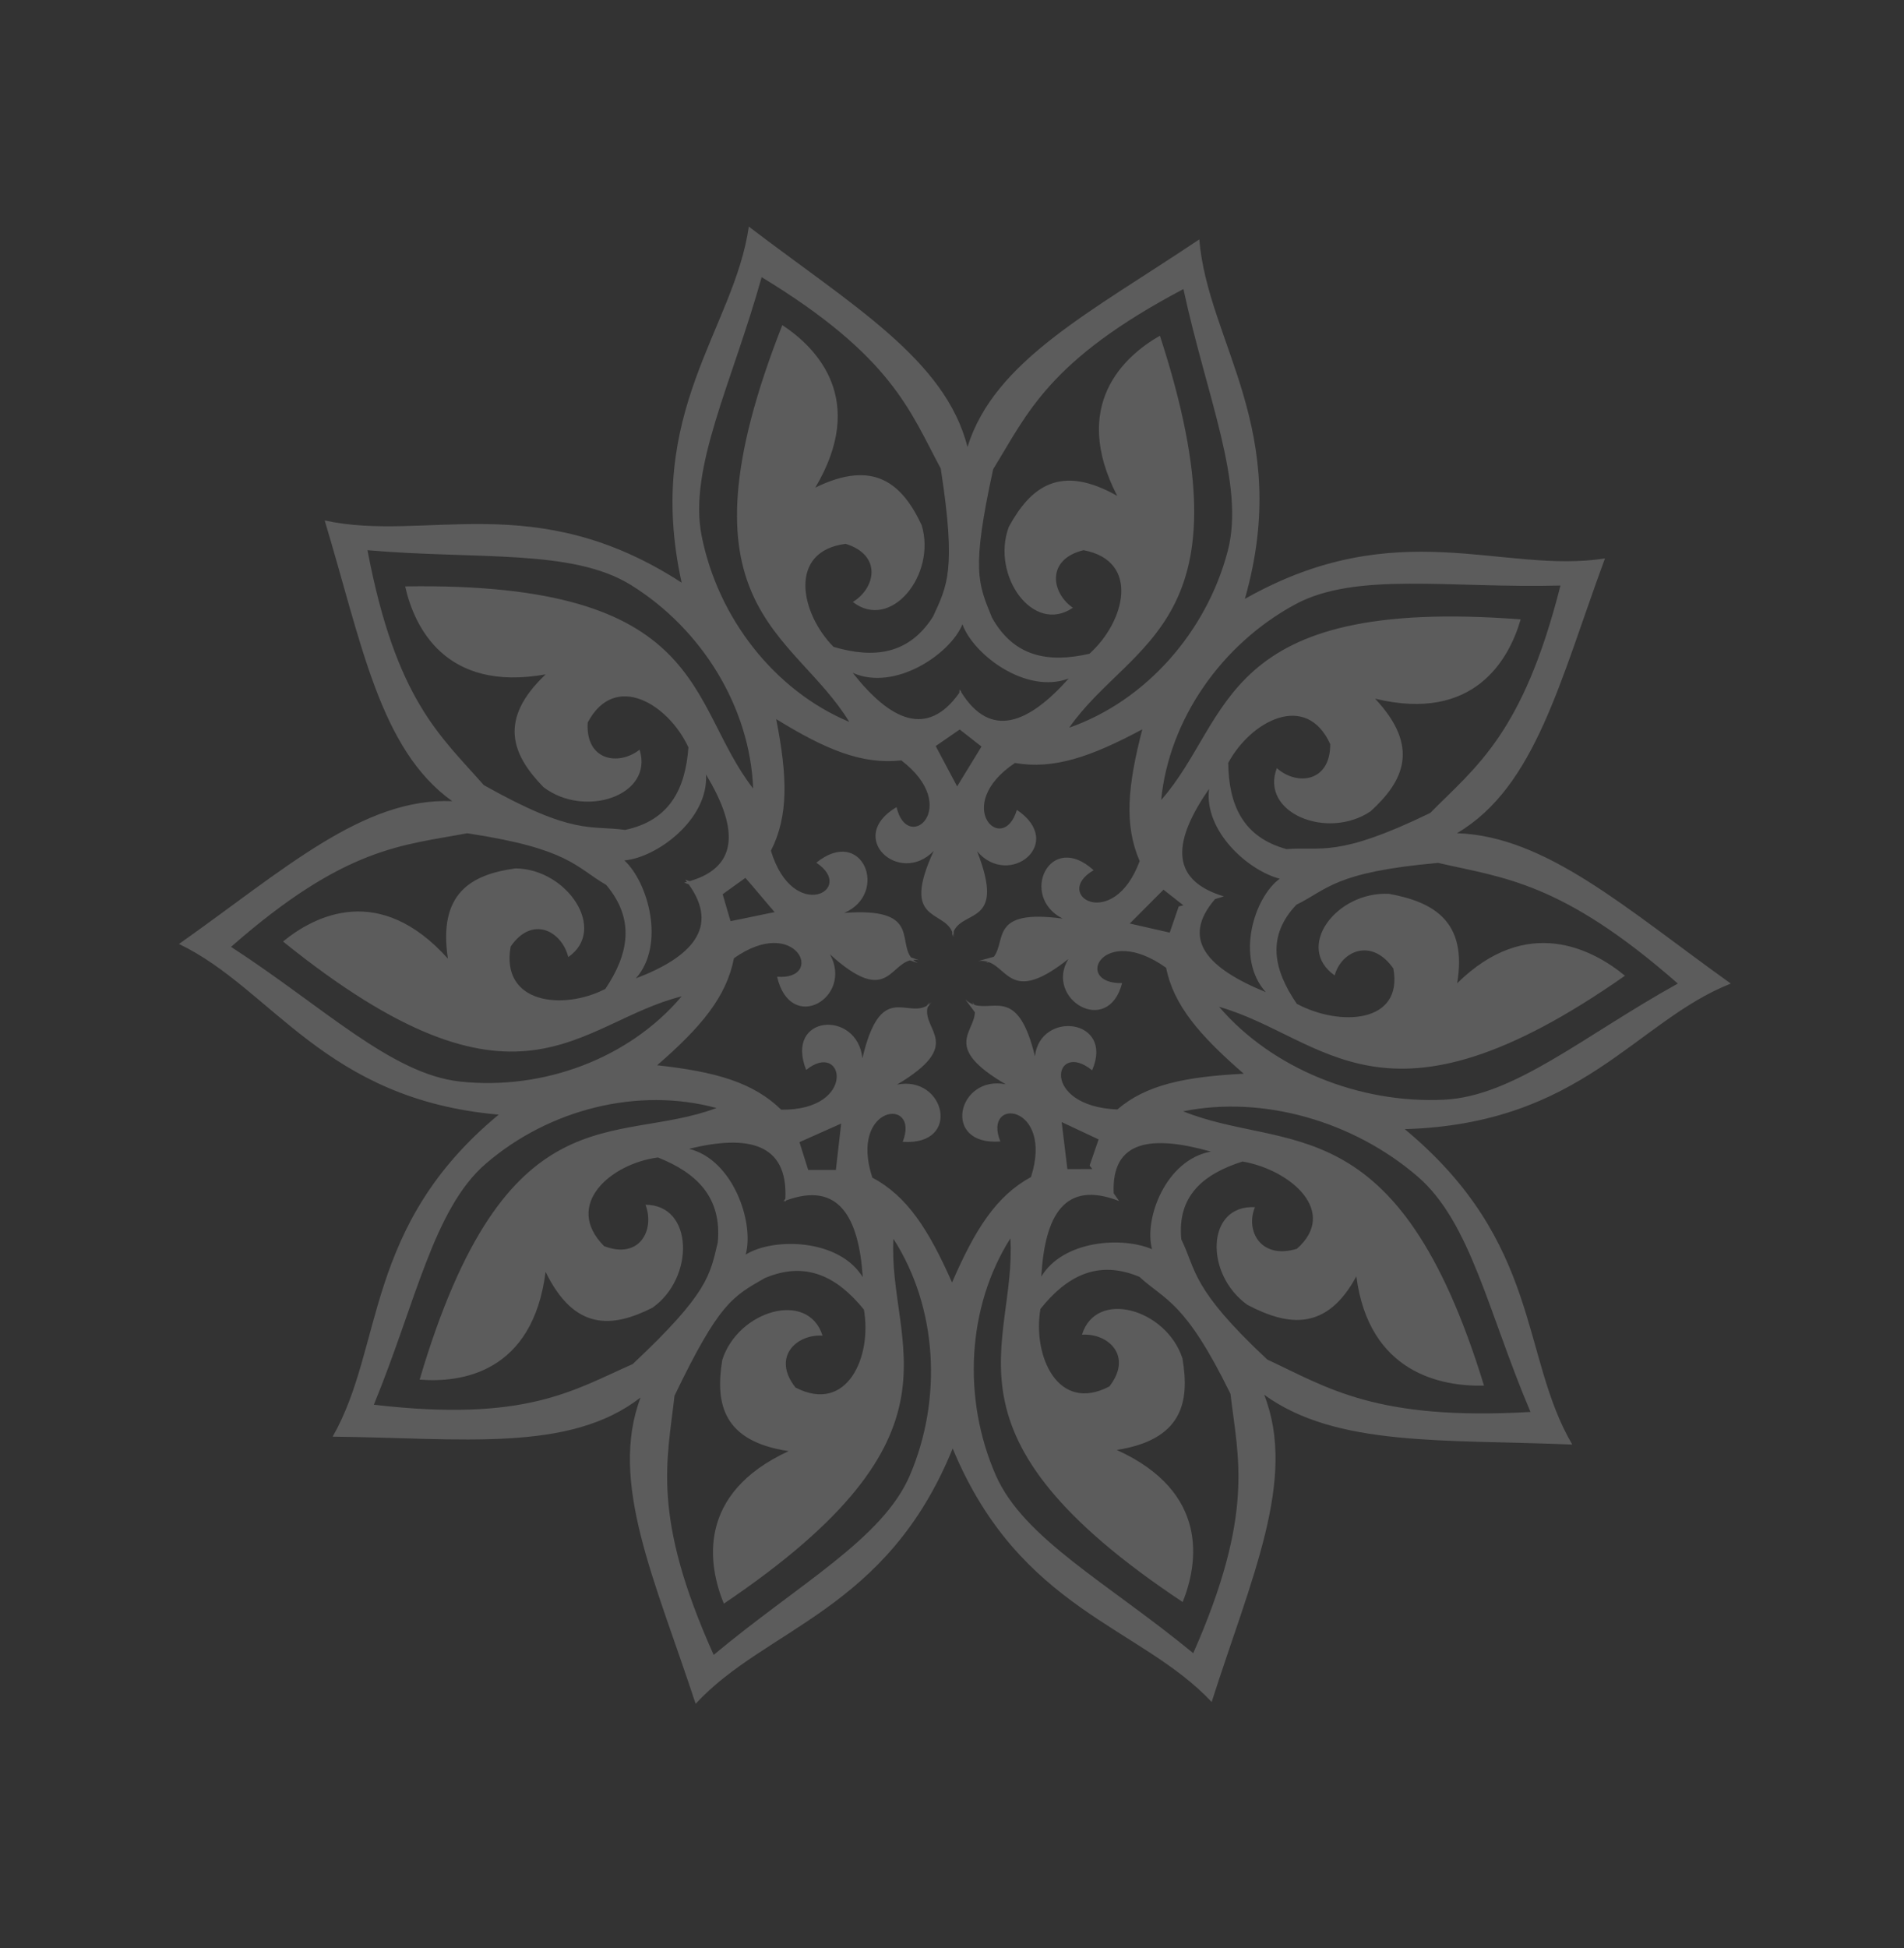 <?xml version="1.0" encoding="UTF-8"?> <svg xmlns="http://www.w3.org/2000/svg" width="701" height="717" viewBox="0 0 701 717" fill="none"><rect x="0" y="0" width="701" height="717" fill="#333333" stroke="none"/> <path opacity="0.2" fill-rule="evenodd" clip-rule="evenodd" d="M458.331 220.425C514.509 188.616 553.146 211.448 590.907 205.536C574.303 250.519 565.348 289.636 536.417 306.67C569.3 307.768 598.651 334.427 637.238 362.016C602.086 375.915 582.666 413.658 517.188 415.591C567.618 457.399 559.705 499.102 578.866 531.685C531.535 529.697 492.038 532.643 465.442 513.362C477.629 544.549 460.661 580.842 446.103 626.433C419.972 598.54 375.467 592.766 350.75 533.128C326.488 592.94 282.028 599.029 256.11 627.105C241.233 581.709 224.03 545.587 235.844 514.359C209.613 534.778 170.084 529.286 122.469 528.777C141.446 495.612 133.865 451.394 183.608 410.253C119.281 404.646 100.374 363.956 65.9 347.443C104.443 320.229 133.667 293.503 166.499 294.881C139.769 275.767 133.173 236.718 119.533 191.552C156.868 199.744 196.808 179.3 250.968 214.459C237.066 151.42 270.249 121.224 275.693 83.405C313.543 112.298 348.084 132.288 356.2 164.525C366.1 132.636 401.885 114.747 441.543 88.111C444.701 126.192 476.004 158.345 458.331 220.425ZM471.164 323.426C459.357 320.349 443.25 305.804 445.133 290.364C432.287 308.954 429.92 323.686 450.601 329.925C449.518 330.254 448.435 330.583 447.353 330.915C434.446 345.883 444.883 356.517 466.018 365.165C454.683 352.509 461.831 330.176 471.164 323.426ZM435.68 333.211C433.241 331.293 430.803 329.379 428.365 327.461L415.961 339.91L415.952 339.912C420.855 341.028 425.758 342.142 430.661 343.258C431.765 340.048 432.87 336.838 433.975 333.626C434.542 333.488 435.112 333.35 435.68 333.211ZM364.038 354.127L362.982 354.416C363.252 354.294 363.502 354.161 363.741 354.025C362.706 353.691 361.555 353.55 360.22 353.705L365.899 352.153C370.57 346.077 364.338 334.472 391.244 338.11C375.108 329.938 386.439 305.522 402.641 320.298C387.11 329.313 409.827 343.371 419.591 316.919C413.827 303.663 415.157 289.272 420.566 268.438C401.591 278.606 387.914 283.292 373.671 280.817C350.26 296.543 369.282 315.297 374.383 298.083C392.567 310.339 371.505 327.105 359.756 313.356C370.33 340.413 354.954 334.714 351.161 342.699L351.091 345.004C351.028 344.504 350.929 344.043 350.799 343.615C350.693 343.941 350.602 344.289 350.533 344.658L350.582 343.006C347.273 334.811 331.587 339.562 343.769 313.199C331.214 326.211 311.201 308.198 330.088 297.066C334.144 314.56 354.261 296.993 331.84 279.877C317.473 281.482 304.103 275.976 285.775 264.675C289.92 285.799 290.38 300.245 283.83 313.126C291.982 340.122 315.503 327.468 300.545 317.526C317.607 303.76 327.448 328.819 310.849 335.999C338.463 333.96 330.59 346.03 335.415 352.384L338.29 353.373C337.545 353.241 336.86 353.214 336.219 353.27C336.689 353.709 337.245 354.112 337.914 354.465L335.037 353.475C327.327 355.521 326.103 369.871 305.592 351.279C314.261 367.149 291.085 380.851 286.104 359.501C304.013 360.868 293.256 336.419 270.22 352.687C267.458 366.871 258.208 377.975 241.944 392.079C263.346 394.445 277.273 398.331 287.611 408.435C315.817 408.738 310.766 382.512 296.806 393.806C288.765 373.411 315.624 371.524 317.517 389.505C324.133 361.229 333.576 374.623 341.227 370.2L342.204 368.866C342.031 369.202 341.89 369.53 341.772 369.853C342.138 369.595 342.5 369.294 342.857 368.937L341.494 370.797C339.571 379.427 355.199 384.394 330.216 399.219C347.937 395.608 354.226 421.783 332.35 420.259C338.921 403.548 312.386 406.63 321.166 433.43C333.918 440.242 341.816 452.351 350.519 472.041C359.072 452.291 366.879 440.126 379.579 433.223C388.155 406.362 361.598 403.469 368.295 420.13C346.431 421.812 352.521 395.59 370.269 399.077C346.977 385.482 358.711 380.147 358.926 372.566L355.37 367.803C356.357 368.776 357.384 369.381 358.439 369.751C358.323 369.451 358.184 369.144 358.022 368.833L358.791 369.865C366.206 372.103 374.918 363.506 381.029 388.749C383.035 371.726 410.356 374.945 402.083 393.939C387.93 382.445 382.673 407.149 411.373 408.355C421.939 399.28 436.127 396.319 457.913 395.199C441.428 380.909 432.065 369.846 429.32 356.192C405.952 339.484 394.897 362.194 413.126 361.841C407.961 381.906 384.444 367.633 393.335 352.98C372.85 369.227 371.388 356.815 364.038 354.127ZM390.878 412.99C391.579 418.765 392.28 424.538 392.981 430.31C396.042 430.299 399.102 430.289 402.164 430.278C401.829 429.853 401.495 429.431 401.16 429.008C402.264 425.798 403.369 422.588 404.473 419.378L390.878 412.99ZM410.03 439.205C410.695 440.153 411.361 441.102 412.026 442.05C391.884 434.244 384.687 447.313 383.375 469.873C391.372 456.572 412.941 454.991 424.162 459.789C421.066 448.681 429.173 426.85 445.825 423.86C423.907 417.691 409.161 419.624 410.03 439.205ZM448.845 370.571C468.412 393.398 500.589 406.266 531.667 404.759C557.447 403.504 582.999 381.246 617.729 362.011C574.863 324.402 553.416 323.129 529.46 317.596C491.087 321.016 488.816 327.378 477.309 332.986C466.292 344.555 468.795 356.842 477.444 369.461C493.275 377.915 516.724 376.722 512.986 356.45C504.905 344.939 493.813 350.092 491.39 359.021C476.598 348.653 491.9 328.125 511.308 328.969C528.055 331.98 540.301 339.283 536.477 361.912C562.142 336.588 586.334 349.304 598.271 359.126C509.315 421.417 488.031 381.804 448.845 370.571ZM435.613 409.033C465.082 403.077 498.366 412.728 521.938 433.039C541.49 449.887 547.939 483.155 563.483 519.687C506.551 522.961 488.861 510.77 466.571 500.394C438.425 474.087 440.548 467.676 434.927 456.175C433.36 440.277 442.894 432.13 457.475 427.505C475.156 430.579 492.907 445.945 477.489 459.627C464.037 463.73 458.463 452.845 462.046 444.315C444.007 443.387 443.44 468.983 459.257 480.259C474.314 488.189 488.461 489.965 499.368 469.774C504.021 505.529 530.915 510.389 546.368 509.991C514.566 406.154 473.415 424.287 435.613 409.033ZM285.2 335.718C281.591 331.58 278.057 327.22 274.436 323.117C271.677 325.029 268.831 327.189 266.061 329.134C267.049 332.371 267.962 335.827 268.961 339.031C274.34 338.024 279.809 336.76 285.2 335.718ZM253.541 325.468C252.984 325.271 252.426 325.069 251.874 324.864C252.223 324.782 252.565 324.695 252.902 324.606C252.69 324.331 252.475 324.051 252.25 323.772C252.811 323.95 253.375 324.133 253.935 324.318C272.794 318.833 271.239 303.75 259.933 285.07C260.94 301.538 241.84 315.673 229.878 316.686C238.686 324.841 245.045 347.739 234.12 360.1C254.525 352.332 265.032 341.395 253.541 325.468ZM309.695 413.539C309.045 419.231 308.39 424.918 307.742 430.612C304.359 430.624 300.947 430.617 297.56 430.625C296.497 427.22 295.403 423.79 294.34 420.386C299.46 418.105 304.575 415.82 309.695 413.539ZM289.148 441.189C288.905 441.532 288.664 441.875 288.425 442.221C288.654 442.13 288.879 442.045 289.104 441.96C289.098 442.073 289.093 442.185 289.085 442.297C289.206 442.142 289.326 441.989 289.445 441.833C308.766 434.732 316.19 447.94 317.647 470.103C308.9 455.799 284.63 455.437 274.529 461.772C277.773 450.354 270.13 426.906 253.689 422.834C275.261 417.551 290.092 420.649 289.148 441.189ZM263.792 407.821C234.862 399.959 202.116 408.274 178.86 428.311C159.572 444.934 153.082 479.513 137.638 517.021C193.563 523.568 211.001 511.734 232.951 502.056C260.727 475.975 261.375 469.362 264.247 457.358C265.86 440.751 256.531 431.676 242.225 426.023C224.838 428.286 207.324 443.449 222.412 458.657C235.61 463.699 241.137 452.576 237.656 443.424C255.387 443.435 255.824 470.341 240.227 481.315C225.399 488.819 211.49 489.914 200.867 468.115C196.129 505.404 169.682 509.036 154.501 507.774C186.23 400.487 226.577 421.773 263.792 407.821ZM250.968 366.717C231.635 389.614 199.96 401.37 169.432 398.085C144.107 395.363 119.105 370.594 85.07 348.501C127.362 311.355 148.44 311.19 172.005 306.689C209.693 312.379 211.896 319.181 223.176 325.698C233.946 338.446 231.429 351.211 222.873 363.987C207.28 372 184.245 369.465 188.012 348.386C196.004 336.741 206.878 342.757 209.218 352.264C223.8 342.186 208.859 319.797 189.788 319.623C173.317 321.87 161.251 328.868 164.906 352.837C139.804 324.845 115.977 336.875 104.202 346.535C191.319 416.798 212.414 376.371 250.968 366.717ZM328.924 455.954C345.134 481.166 347.064 514.89 334.954 543.093C324.907 566.487 293.88 583.088 262.754 609.103C239.67 557.759 245.706 537.571 248.328 513.731C264.842 479.395 269.761 477.221 281.538 470.434C296.892 463.896 308.359 470.059 318.057 481.994C321.136 499.252 311.943 520.515 292.896 510.71C284.111 499.647 293.06 491.026 302.836 491.591C297.487 474.691 271.691 482.374 265.919 500.548C263.227 516.946 266.373 530.533 290.363 534.098C256.223 549.842 260.722 576.15 266.497 590.243C359.276 527.69 326.822 495.633 328.924 455.954ZM371.992 455.8C355.973 481.127 354.299 514.864 366.623 542.981C376.845 566.303 407.999 582.682 439.321 608.477C462.016 556.974 455.827 536.827 453.024 513.006C436.25 478.789 429.099 478.738 419.485 469.947C404.083 463.517 392.664 469.76 383.057 481.765C380.11 499.043 389.461 520.24 408.433 510.3C417.133 499.174 408.122 490.619 398.349 491.253C403.57 474.315 429.423 481.818 435.333 499.948C438.15 516.326 435.108 529.936 411.145 533.67C445.403 549.173 441.102 575.512 435.435 589.646C342.186 527.75 374.394 495.464 371.992 455.8ZM352.389 289.44C355.38 284.552 358.361 279.667 361.354 274.779C358.694 272.689 356 270.597 353.335 268.506C350.401 270.537 347.429 272.566 344.497 274.597C347.13 279.545 349.756 284.492 352.389 289.44ZM353.203 255.003C353.222 254.583 353.244 254.163 353.268 253.744C353.393 253.956 353.517 254.162 353.643 254.366C353.707 254.274 353.772 254.184 353.835 254.089C353.835 254.287 353.835 254.481 353.834 254.677C364.695 272.163 378.675 266.316 393.459 249.741C377.764 255.636 358.408 240.989 354.341 229.782C349.875 240.777 329.423 254.561 313.956 247.656C327.712 265.092 341.31 271.776 353.203 255.003ZM312.685 265.705C285.041 254.106 264.342 227.404 258.337 197.298C253.358 172.328 269.517 141.075 280.418 102.006C328.534 131.25 335 151.308 346.35 172.442C352.2 210.094 348.643 215.705 343.52 226.935C334.575 241.019 321.637 242.434 306.882 238.088C294.566 225.608 290.089 202.877 311.34 200.172C324.847 204.316 322.36 216.487 313.986 221.558C327.97 232.459 344.868 211.518 339.325 193.27C332.252 178.231 321.961 168.811 300.174 179.461C319.381 147.152 300.766 128.016 288.022 119.67C247.027 223.769 291.931 231.811 312.685 265.705ZM277.286 290.221C276.132 260.275 258.394 231.52 232.308 215.326C210.667 201.893 175.719 206.034 135.296 202.51C145.782 257.814 162.297 270.913 178.105 288.959C211.315 307.663 217.237 303.656 230.139 305.457C246.473 302.035 252.343 290.423 253.458 275.086C246.095 259.177 226.377 247.001 216.377 265.938C215.513 280.034 227.787 281.983 235.481 275.927C240.775 292.844 215.222 301.301 200.081 289.704C188.478 277.8 183.272 264.859 200.901 248.212C163.89 254.835 152.507 230.693 149.168 215.832C261.075 214.04 252.832 258.889 277.286 290.221ZM393.644 267.835C421.934 257.933 444.205 232.535 452.01 202.851C458.482 178.226 444.235 146.052 435.705 106.392C385.918 132.663 378.256 152.292 365.655 172.7C357.548 209.928 360.089 214.668 365.197 227.265C373.279 241.866 386.109 244.063 401.098 240.621C414.144 228.909 419.979 206.491 398.931 202.502C385.198 205.821 386.949 218.119 395.003 223.692C380.389 233.722 364.781 211.793 371.412 193.914C379.378 179.334 390.219 170.554 411.323 182.507C394.096 149.089 413.829 131.118 427.053 123.561C461.707 229.957 416.399 235.261 393.644 267.835ZM427.501 294.452C430.455 264.632 449.892 237.006 476.907 222.423C499.314 210.326 533.951 216.581 574.514 215.517C560.717 270.083 543.443 282.156 526.577 299.211C492.301 315.865 486.633 311.506 473.645 312.521C457.547 308.115 452.387 296.166 452.198 280.793C460.506 265.357 480.919 254.4 489.76 273.909C489.774 288.033 477.407 289.233 470.091 282.722C463.786 299.286 488.783 309.278 504.597 298.621C516.894 287.443 522.87 274.841 506.276 257.154C542.821 266.01 555.636 242.602 559.864 227.971C448.271 219.394 453.798 264.662 427.501 294.452Z" fill="white"></path> </svg> 